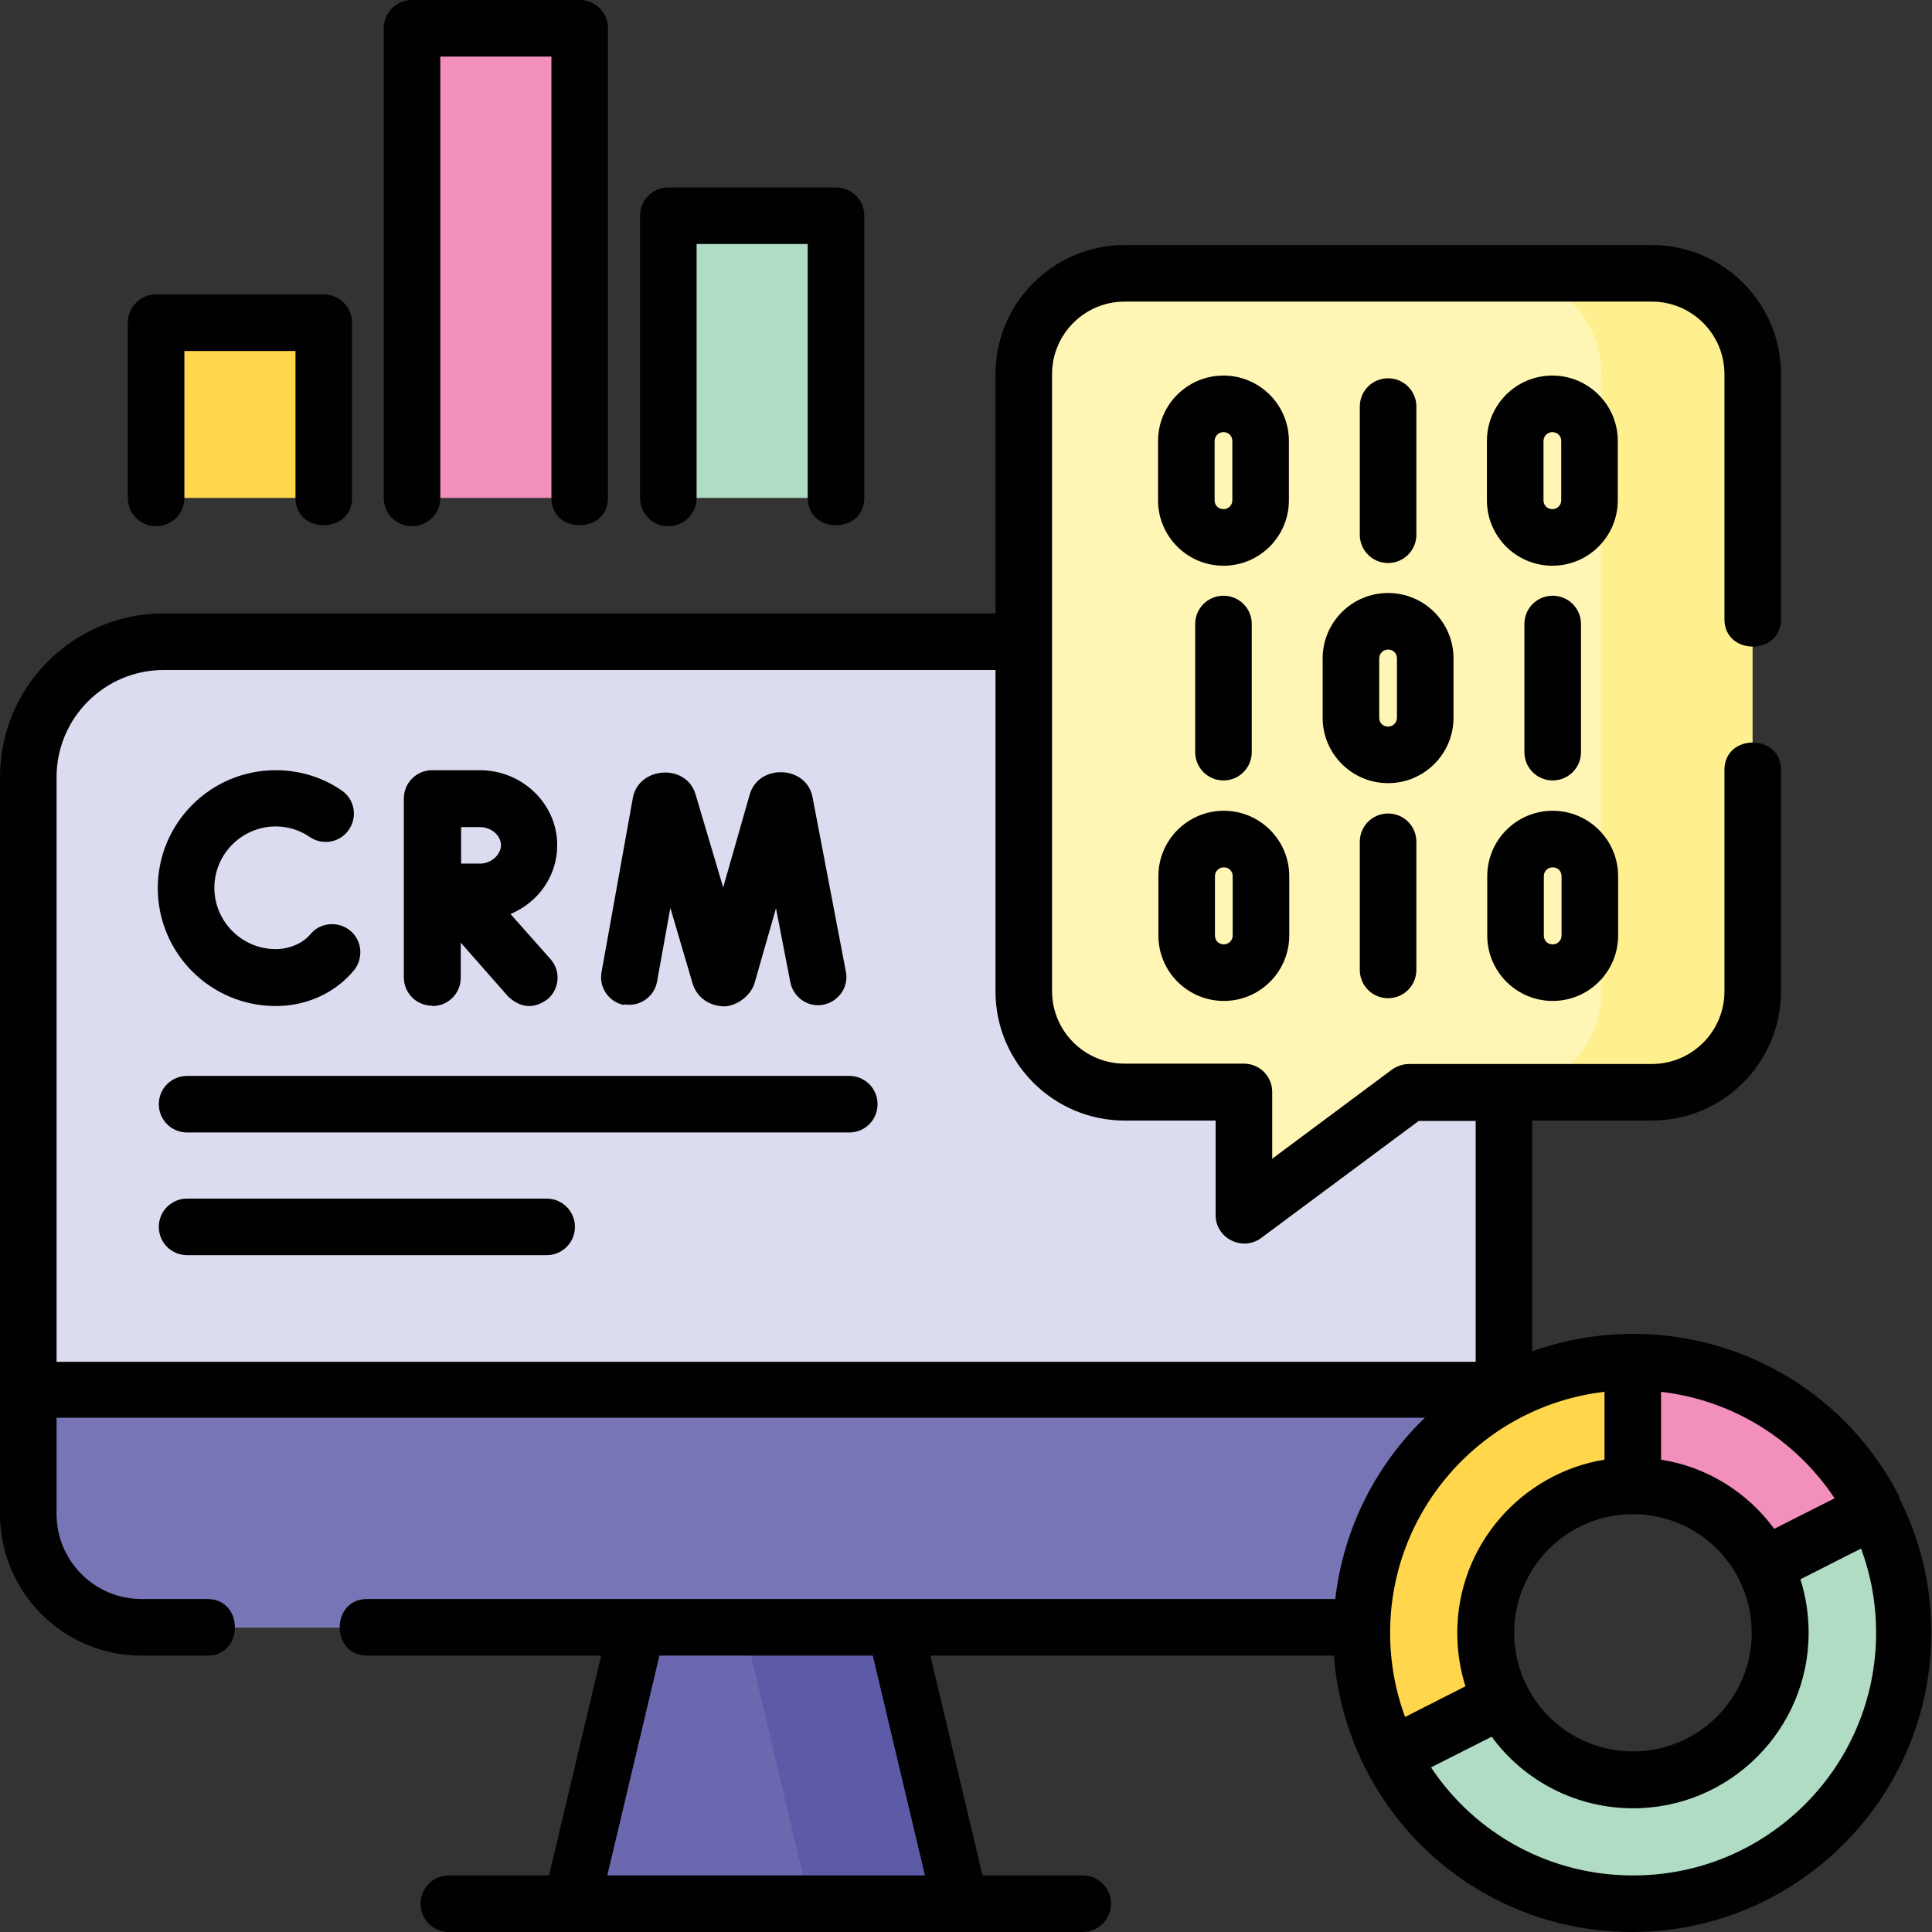 <?xml version="1.0" encoding="UTF-8"?>
<svg id="Layer_2" data-name="Layer 2" xmlns="http://www.w3.org/2000/svg" viewBox="0 0 56.69 56.69">
  <rect x="0" y="0" width="56.69" height="56.69" fill="#333333" stroke="none"/>
  <defs>
    <style>
      .cls-1 {
        fill: #010101;
      }

      .cls-1, .cls-2, .cls-3, .cls-4, .cls-5, .cls-6, .cls-7, .cls-8, .cls-9, .cls-10 {
        stroke-width: 0px;
      }

      .cls-2 {
        fill: #6b68af;
      }

      .cls-3 {
        fill: #fff08f;
      }

      .cls-4 {
        fill: #fff6b6;
      }

      .cls-5 {
        fill: #b0dcc4;
      }

      .cls-6 {
        fill: #dbdcef;
      }

      .cls-7 {
        fill: #5d5ba8;
      }

      .cls-8 {
        fill: #f28fbb;
      }

      .cls-9 {
        fill: #7875b7;
      }

      .cls-10 {
        fill: #ffd64c;
      }
    </style>
  </defs>
  <g id="Layer_1-2" data-name="Layer 1">
    <g>
      <g>
        <g>
          <path class="cls-6" d="M40.16,47.75H4.15c-1.83,0-3.32-1.49-3.32-3.32v-21.63c0-2.19,1.78-3.97,3.97-3.97h35.36c2.19,0,3.97,1.78,3.97,3.97v20.99c0,2.19-1.78,3.97-3.97,3.97Z"/>
          <path class="cls-2" d="M28.19,55.86h-11.41l1.92-8.11h7.58l1.92,8.11Z"/>
          <path class="cls-7" d="M26.27,47.75h-4.43l1.92,8.11h4.43l-1.92-8.11Z"/>
          <path class="cls-9" d="M.83,40.77v3.66c0,1.83,1.49,3.32,3.32,3.32h36.65c1.83,0,3.32-1.49,3.32-3.32v-3.66H.83Z"/>
        </g>
        <g>
          <path class="cls-4" d="M51.42,10.97v18.11c0,1.63-1.32,2.96-2.96,2.96h-7.12l-4.85,3.61v-3.61h-3.5c-1.63,0-2.96-1.32-2.96-2.96V10.97c0-1.63,1.32-2.96,2.96-2.96h15.47c1.63,0,2.96,1.32,2.96,2.96Z"/>
          <path class="cls-3" d="M48.46,8.02h-4.43c1.63,0,2.96,1.32,2.96,2.96v18.11c0,1.63-1.32,2.96-2.96,2.96h4.43c1.63,0,2.96-1.32,2.96-2.96V10.97c0-1.63-1.32-2.96-2.96-2.96h0Z"/>
        </g>
        <g>
          <path class="cls-5" d="M51.76,45.96c.3.59.47,1.25.47,1.96,0,2.38-1.93,4.32-4.32,4.32-1.68,0-3.13-.96-3.85-2.36l-3.24,1.65c1.31,2.58,3.99,4.34,7.08,4.34,4.39,0,7.95-3.56,7.95-7.95,0-1.3-.31-2.53-.86-3.61l-3.24,1.65Z"/>
          <path class="cls-10" d="M43.6,47.91c0-2.38,1.93-4.32,4.32-4.32v-3.63c-4.39,0-7.95,3.56-7.95,7.95,0,1.3.31,2.53.86,3.61l3.24-1.65c-.3-.59-.47-1.25-.47-1.96Z"/>
          <path class="cls-8" d="M51.76,45.96l3.24-1.65c-1.31-2.58-3.99-4.34-7.08-4.34v3.63c1.68,0,3.13.96,3.85,2.36h0Z"/>
        </g>
        <g>
          <path class="cls-10" d="M4.58,9.47h4.92v5.14h-4.92v-5.14Z"/>
          <path class="cls-5" d="M19.61,6.33h4.92v8.28h-4.92V6.33Z"/>
          <path class="cls-8" d="M12.09.83h4.92v13.78h-4.92V.83Z"/>
        </g>
      </g>
      <g>
        <path class="cls-1" d="M18.32,29.47c.45.08.88-.22.96-.67l.39-2.16.65,2.21c.13.43.49.66.91.68.38,0,.8-.31.91-.68l.63-2.2.42,2.17c.09.45.52.75.97.66.45-.09.75-.52.66-.97l-.98-5.13c-.19-.93-1.58-.97-1.84-.07l-.78,2.73-.81-2.73c-.27-.92-1.67-.82-1.84.1l-.92,5.12c-.08.45.22.88.67.96h0Z"/>
        <path class="cls-1" d="M8.09,29.52c.88,0,1.72-.36,2.29-1.04.29-.35.25-.88-.1-1.17-.35-.29-.88-.25-1.17.1-.24.29-.65.44-1.02.44-.99,0-1.8-.81-1.8-1.8s.81-1.8,1.8-1.8c.36,0,.71.11,1,.31.38.26.9.16,1.15-.22.26-.38.16-.9-.22-1.15-.57-.39-1.24-.59-1.93-.59-1.91,0-3.46,1.55-3.46,3.46s1.55,3.46,3.46,3.46Z"/>
        <path class="cls-1" d="M12.69,29.52c.46,0,.83-.37.83-.83v-1.03l1.39,1.58c.38.35.77.37,1.17.07.34-.3.38-.83.07-1.17l-1.17-1.32c.81-.34,1.37-1.11,1.37-2.02,0-1.21-1.02-2.2-2.27-2.2h-1.4c-.46,0-.83.37-.83.83v5.25c0,.46.37.83.83.83h0ZM14.09,24.27c.33,0,.61.25.61.53s-.29.54-.61.54c-.14,0-.34,0-.56,0,0-.36,0-.71,0-1.07h.56Z"/>
        <path class="cls-1" d="M36.73,22.07v-3.76c0-.46-.37-.83-.83-.83s-.83.37-.83.83v3.76c0,.46.37.83.83.83s.83-.37.83-.83Z"/>
        <path class="cls-1" d="M46.39,22.07v-3.76c0-.46-.37-.83-.83-.83s-.83.37-.83.83v3.76c0,.46.37.83.83.83s.83-.37.83-.83Z"/>
        <path class="cls-1" d="M42.65,21.06v-1.74c0-1.06-.86-1.92-1.92-1.92s-1.92.86-1.92,1.92v1.74c0,1.06.86,1.92,1.92,1.92s1.92-.86,1.92-1.92ZM40.99,21.06c0,.14-.11.26-.26.26s-.26-.11-.26-.26v-1.74c0-.14.11-.26.26-.26s.26.11.26.26v1.74Z"/>
        <path class="cls-1" d="M41.56,15.69v-3.76c0-.46-.37-.83-.83-.83s-.83.37-.83.83v3.76c0,.46.37.83.83.83s.83-.37.83-.83Z"/>
        <path class="cls-1" d="M37.82,12.94c0-1.06-.86-1.92-1.92-1.92s-1.92.86-1.92,1.92v1.74c0,1.06.86,1.92,1.92,1.92s1.92-.86,1.92-1.92v-1.74ZM36.16,14.68c0,.14-.11.26-.26.26s-.26-.11-.26-.26v-1.74c0-.14.11-.26.26-.26s.26.11.26.26v1.74Z"/>
        <path class="cls-1" d="M47.47,12.94c0-1.06-.86-1.92-1.92-1.92s-1.92.86-1.92,1.92v1.74c0,1.06.86,1.92,1.92,1.92s1.92-.86,1.92-1.92v-1.74ZM45.81,14.68c0,.14-.11.26-.26.26s-.26-.11-.26-.26v-1.74c0-.14.11-.26.26-.26s.26.11.26.26v1.74Z"/>
        <path class="cls-1" d="M39.9,24.7v3.76c0,.46.37.83.83.83s.83-.37.83-.83v-3.76c0-.46-.37-.83-.83-.83s-.83.37-.83.83Z"/>
        <path class="cls-1" d="M33.99,25.71v1.74c0,1.06.86,1.92,1.92,1.92s1.92-.86,1.92-1.92v-1.74c0-1.06-.86-1.92-1.92-1.92s-1.92.86-1.92,1.92h0ZM35.65,25.71c0-.14.11-.26.26-.26s.26.11.26.26v1.74c0,.14-.11.26-.26.26s-.26-.11-.26-.26v-1.74Z"/>
        <path class="cls-1" d="M43.64,25.71v1.74c0,1.06.86,1.92,1.92,1.92s1.92-.86,1.92-1.92v-1.74c0-1.06-.86-1.92-1.92-1.92s-1.92.86-1.92,1.92h0ZM45.3,25.71c0-.14.11-.26.26-.26s.26.11.26.26v1.74c0,.14-.11.26-.26.26s-.26-.11-.26-.26v-1.74Z"/>
        <path class="cls-1" d="M55.74,43.93s0,0,0,0c-1.51-2.96-4.51-4.79-7.82-4.79-1.04,0-2.03.18-2.96.51v-6.77h3.51c2.09,0,3.79-1.7,3.79-3.79v-6.5c0-1.07-1.66-1.07-1.66,0v6.5c0,1.17-.95,2.13-2.13,2.13h-7.12c-.18,0-.35.06-.5.16l-3.52,2.62v-1.96c0-.46-.37-.83-.83-.83h-3.5c-1.17,0-2.13-.95-2.13-2.13v-10.25s0,0,0,0,0,0,0,0v-7.85c0-1.17.95-2.13,2.13-2.13h15.47c1.17,0,2.13.95,2.13,2.13v7.19c0,1.07,1.66,1.07,1.66,0v-7.19c0-2.09-1.7-3.79-3.79-3.79h-15.47c-2.09,0-3.79,1.7-3.79,3.79v7.02H4.8c-2.65,0-4.8,2.15-4.8,4.8v21.63c0,2.29,1.86,4.15,4.15,4.15h1.94c1.07,0,1.07-1.66,0-1.66h-1.94c-1.37,0-2.49-1.12-2.49-2.49v-2.83h40.15c-1.43,1.38-2.39,3.24-2.63,5.32H10.77c-1.07,0-1.07,1.66,0,1.66h6.87l-1.53,6.45h-2.94c-.46,0-.83.37-.83.83s.37.83.83.83h18.6c.46,0,.83-.37.83-.83s-.37-.83-.83-.83h-2.94l-1.53-6.45h11.84c.09,1.16.4,2.27.93,3.32,1.51,2.96,4.51,4.79,7.82,4.79,4.84,0,8.78-3.94,8.78-8.78,0-1.4-.32-2.74-.96-3.99h0ZM44.81,49.49s0,0,0,0c-.25-.49-.38-1.02-.38-1.58,0-1.92,1.56-3.48,3.48-3.48,1.32,0,2.51.73,3.11,1.9.25.49.38,1.03.38,1.58,0,1.92-1.56,3.48-3.48,3.48-1.32,0-2.51-.73-3.11-1.9h0ZM53.84,43.96l-1.78.9c-.8-1.09-1.99-1.82-3.32-2.03v-1.99c2.08.24,3.93,1.38,5.09,3.12ZM1.66,22.8c0-1.73,1.41-3.14,3.14-3.14h24.41v9.43c0,2.09,1.7,3.79,3.79,3.79h2.67v2.78c0,.67.78,1.07,1.33.67l4.63-3.44h1.67v7.07H1.66v-17.15ZM47.08,40.84v1.99c-2.44.4-4.32,2.52-4.32,5.08,0,.54.08,1.06.24,1.57l-1.77.9h0c-.29-.78-.44-1.61-.44-2.47,0-3.64,2.75-6.66,6.29-7.07ZM27.14,55.03h-9.32l1.53-6.45h6.26l1.53,6.45ZM47.91,55.03c-2.41,0-4.61-1.2-5.92-3.17l1.78-.9c.96,1.31,2.49,2.1,4.15,2.1,2.84,0,5.15-2.31,5.15-5.15,0-.54-.08-1.06-.24-1.57l1.4-.71.38-.19c.29.79.44,1.61.44,2.47,0,3.93-3.19,7.12-7.12,7.12Z"/>
        <path class="cls-1" d="M4.58,15.44c.46,0,.83-.37.83-.83v-4.31h3.26v4.31c0,1.07,1.66,1.07,1.66,0v-5.14c0-.46-.37-.83-.83-.83h-4.92c-.46,0-.83.37-.83.83v5.14c0,.46.37.83.83.83Z"/>
        <path class="cls-1" d="M19.61,15.44c.46,0,.83-.37.83-.83v-7.45h3.26v7.45c0,1.07,1.66,1.07,1.66,0V6.33c0-.46-.37-.83-.83-.83h-4.92c-.46,0-.83.37-.83.83v8.28c0,.46.37.83.83.83Z"/>
        <path class="cls-1" d="M12.09,15.44c.46,0,.83-.37.83-.83V1.66h3.26v12.95c0,1.07,1.66,1.07,1.66,0V.83c0-.46-.37-.83-.83-.83h-4.92c-.46,0-.83.37-.83.83v13.78c0,.46.37.83.83.83Z"/>
        <path class="cls-1" d="M24.93,31.57H5.49c-.46,0-.83.37-.83.83s.37.83.83.83h19.43c.46,0,.83-.37.83-.83s-.37-.83-.83-.83Z"/>
        <path class="cls-1" d="M16.04,35.17H5.49c-.46,0-.83.37-.83.83s.37.83.83.83h10.55c.46,0,.83-.37.83-.83s-.37-.83-.83-.83Z"/>
      </g>
    </g>
  </g>
</svg>